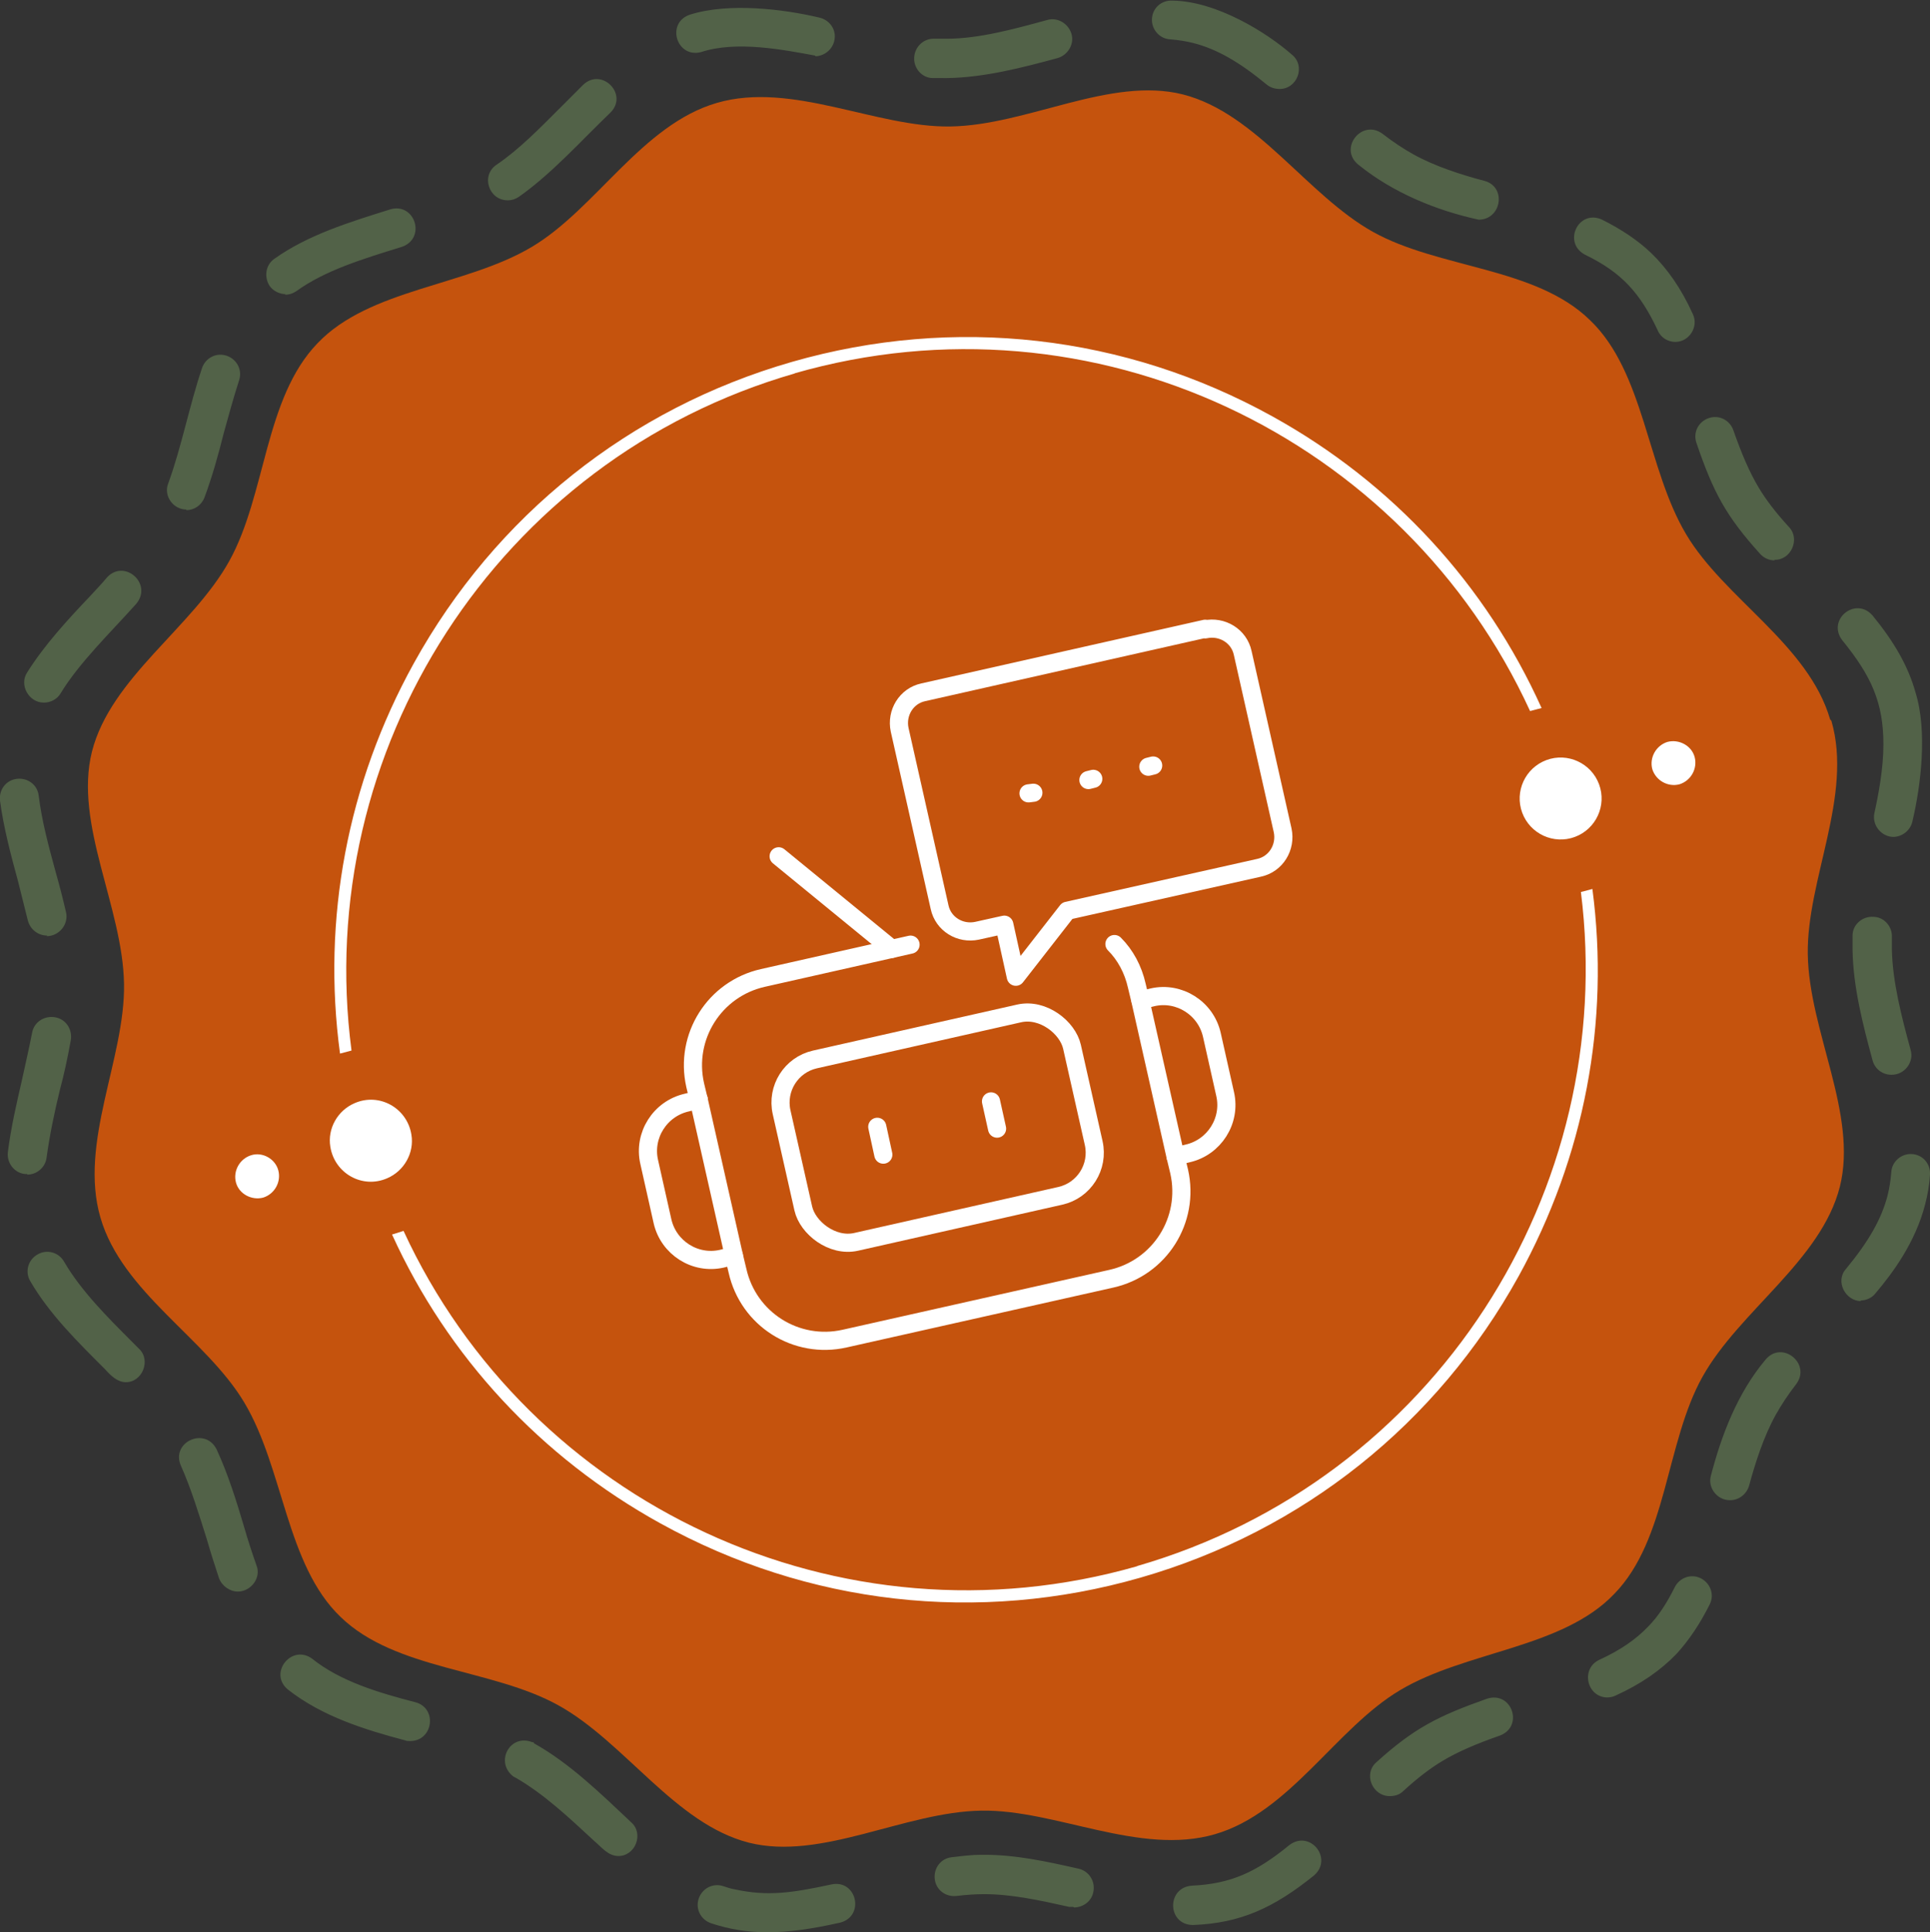<?xml version="1.0" encoding="UTF-8"?>
<svg xmlns="http://www.w3.org/2000/svg" version="1.1" viewBox="0 0 319 319.3">
  <rect x="0" y="0" width="319" height="319.3" fill="#333333" stroke="none"/>
  <defs>
    <style>
      .st0 {
        fill: #fff;
      }

      .st1 {
        fill: none;
        stroke: #fff;
        stroke-linecap: round;
        stroke-linejoin: round;
        stroke-width: 3px;
      }

      .st2 {
        fill: #c5530d;
      }

      .st3 {
        fill: #526248;
      }
    </style>
  </defs>
  <g id="Layer_1">
    <g>
      <path class="st2" d="M302.7,119.1c3.6,12.4-4.1,26.3-3.9,38.6.2,12.7,8.3,26.4,5.3,38.4-3.1,12.2-16.6,20.5-22.7,31.4s-5.8,26.9-14.6,35.9c-8.6,9-24.5,9.4-35.4,15.9-10.6,6.3-18.2,20.2-30.6,23.8s-26.3-4.1-38.6-3.9c-12.7.2-26.4,8.3-38.4,5.3-12.2-3.1-20.5-16.6-31.5-22.7s-26.9-5.8-36-14.6c-9-8.6-9.4-24.5-15.9-35.4-6.3-10.6-20.2-18.2-23.8-30.6-3.6-12.4,4.1-26.3,3.9-38.6-.2-12.7-8.3-26.4-5.3-38.4,3.1-12.2,16.6-20.5,22.7-31.5s5.8-26.9,14.6-36c8.6-9,24.5-9.4,35.4-15.9,10.6-6.3,18.2-20.2,30.6-23.8,12.4-3.6,26.3,4.1,38.6,3.9,12.7-.2,26.4-8.3,38.4-5.3,12.2,3.1,20.5,16.6,31.4,22.7s26.9,5.8,35.9,14.6c9,8.6,9.4,24.5,15.9,35.4,6.3,10.6,20.2,18.2,23.8,30.6h0Z" />
      <path class="st0" d="M260.3,138.3c3.5-1.3,5.3-5.2,4-8.7-1.3-3.5-5.2-5.3-8.7-4-3.5,1.3-5.3,5.2-4,8.7s5.2,5.3,8.7,4Z" />
      <path class="st0" d="M68,187.5c-.7-4.4-5.3-7-9.4-5.2-2.8,1.2-4.5,4.2-4,7.2.7,4.4,5.3,7,9.4,5.2,2.8-1.2,4.5-4.2,4-7.2Z" />
      <path class="st0" d="M131.3,61.7c49.4-14.2,100.8,10.5,121.6,55.8l1.9-.5c-9.2-20.4-24.6-37.2-44.5-48.2-24.4-13.5-52.6-16.7-79.4-9-26.8,7.7-49,25.4-62.5,49.8-11,19.9-15.2,42.3-12.2,64.5l1.9-.5c-6.5-49.4,24-97.7,73.3-111.9h0,0Z" />
      <path class="st0" d="M188,258.8c-49.2,14.1-100.5-10.3-121.3-55.4l-1.9.6c9.2,20.2,24.6,36.8,44.3,47.7,24.4,13.5,52.6,16.7,79.4,9,26.8-7.7,49-25.4,62.5-49.8,10.9-19.8,15.1-42,12.2-64l-1.9.5c6.2,49.3-24.2,97.2-73.4,111.4h0Z" />
      <path class="st0" d="M43.5,197.9c1.9-.6,3-2.6,2.5-4.5s-2.6-3.1-4.5-2.5c-1.9.6-3,2.6-2.5,4.5s2.6,3,4.5,2.5Z" />
      <path class="st0" d="M277.6,129.6c1.9-.6,3-2.6,2.5-4.5-.5-1.9-2.6-3-4.5-2.5-1.9.6-3,2.6-2.5,4.5.6,1.9,2.6,3,4.5,2.5Z" />
      <path class="st3" d="M126.9,319.3c-3.4,0-6.4-.5-9.4-1.5-1.7-.6-2.6-2.4-2-4.1s2.4-2.6,4.1-2c.6.2,1.2.4,1.8.5,5.5,1.2,9.5.6,16-.8,4.2-.9,5.6,5.2,1.5,6.3-4.9,1.1-8.6,1.6-12.1,1.6h0ZM197.1,318.1c-4.2-.1-4.3-6.2-.1-6.5,6.4-.3,10.6-2.2,16.1-6.7,3.4-2.6,7.3,2.2,4.1,5-6.7,5.4-12.2,7.9-20,8.2h-.1,0ZM177.4,315.1c-.2,0-.5,0-.7,0-4.9-1.1-9.6-2.1-14-2.1-1.5,0-2.9.1-4.6.3-1.8.2-3.4-1-3.6-2.8-.2-1.8,1-3.4,2.8-3.6,1.7-.2,3.3-.4,4.8-.4.2,0,.5,0,.7,0,5.1,0,10.2,1.1,15.5,2.3,1.7.4,2.8,2.1,2.4,3.9-.3,1.5-1.7,2.5-3.2,2.5h0ZM102.2,306.7c-1.7,0-2.8-1.5-4-2.5-4.3-4-8.4-7.8-12.9-10.4l-.4-.2c-3.2-2.4-.6-7.2,3.1-5.7h.2c0,0,0,.1.1.2,5.9,3.3,11,8.3,16,13,2.2,1.9.7,5.7-2.2,5.6h0ZM229.7,296.8c-2.9,0-4.4-3.7-2.2-5.6,6.2-5.6,10.1-7.6,18.3-10.5,4.1-1.3,6.1,4.6,2.1,6.1-4,1.4-7,2.7-9.5,4.2-2,1.2-4.1,2.8-6.5,5-.6.6-1.4.8-2.2.8h0ZM67.8,287.7c-.3,0-.6,0-.8-.1-6.8-1.8-13.8-4-19.4-8.4-3.3-2.7.6-7.6,4-5.1,4.6,3.7,10.9,5.6,17.1,7.2,3.6,1,2.9,6.3-.8,6.4h0ZM265.7,280.5c-3.4,0-4.5-4.7-1.4-6.2,3.5-1.6,6.1-3.4,8.1-5.5,1.7-1.7,3.1-3.9,4.4-6.5.8-1.6,2.7-2.3,4.3-1.5,1.6.8,2.3,2.7,1.5,4.3-1.6,3.2-3.4,5.9-5.5,8.2-2.6,2.7-5.9,5-10.1,6.9-.4.2-.9.3-1.4.3h0ZM39.3,263c-1.3,0-2.6-.9-3.1-2.2-.7-2.1-1.4-4.3-2-6.4-1.3-4.1-2.6-8.4-4.3-12.2-1.7-3.9,4-6.5,5.9-2.7,1.9,4.1,3.3,8.6,4.6,13,.6,2.1,1.3,4.2,2,6.2.8,2-.9,4.3-3.1,4.3h0ZM285.9,247.9c-2.1,0-3.7-2.1-3.1-4.1,1.7-6.5,4.3-13.5,9-19.1,2.7-3.3,7.6.6,5.1,4-1.4,1.8-2.5,3.5-3.4,5.1-2,3.6-3.4,8-4.4,11.7-.4,1.4-1.7,2.4-3.1,2.4h0ZM20.8,228.4c-1.4,0-2.5-1.1-3.4-2.1-4.5-4.5-9.2-9.1-12.4-14.6-.9-1.5-.4-3.5,1.2-4.4,1.5-.9,3.5-.4,4.4,1.2,2.8,4.8,7.1,9.1,11.3,13.3l1.1,1.1c2,1.9.5,5.6-2.3,5.5h0ZM307.6,215c-2.6,0-4.3-3.3-2.5-5.3,3.8-4.6,5.9-8.3,6.9-12.2.3-1.2.5-2.5.6-3.8.1-1.8,1.7-3.1,3.4-3,1.8.1,3.1,1.6,3,3.4-.1,1.7-.4,3.4-.8,4.9-1.6,6.3-5.4,11.4-8.2,14.7-.6.8-1.6,1.2-2.5,1.2h0ZM4.5,194c-.1,0-.3,0-.4,0-1.8-.2-3-1.9-2.8-3.6.5-4,1.4-7.9,2.3-11.8.6-2.8,1.2-5.3,1.7-7.9.3-1.8,2-2.9,3.8-2.6,1.8.3,2.9,2,2.6,3.8-.5,2.8-1.1,5.6-1.8,8.2-.9,3.7-1.7,7.5-2.2,11.2-.2,1.6-1.6,2.8-3.2,2.8h0s0,0,0,0ZM312.6,177.6c-1.4,0-2.7-.9-3.1-2.4-1.6-5.9-3.2-12.1-3.3-18.2,0-.8,0-1.6,0-2.4,0-1.8,1.6-3.2,3.4-3.1,1.8,0,3.2,1.6,3.1,3.4,0,.7,0,1.3,0,2,.1,5.3,1.6,11.1,3.1,16.6.6,2-1,4.1-3.1,4.1h0s0,0,0,0ZM7.8,154.6c-1.5,0-2.8-1-3.2-2.5-.5-2.1-1.1-4.3-1.6-6.4-1.2-4.4-2.4-8.9-3-13.4-.2-1.8,1-3.4,2.8-3.6,1.8-.2,3.4,1,3.6,2.8.5,4.1,1.6,8.2,2.8,12.6.6,2.1,1.2,4.4,1.7,6.6.5,2-1.1,4-3.2,4h0ZM313,138.3c-2,0-3.6-1.9-3.2-3.9.7-3.2,1.5-7.4,1.5-11.4,0-6.9-2-11.3-6.8-17.2-2.6-3.4,2.2-7.3,5-4.1,3.6,4.4,5.9,8.4,7.1,12.7,2,6.4.9,15.4-.5,21.3-.3,1.5-1.7,2.6-3.2,2.6h0ZM7.2,116.1c-2.4,0-4.1-2.9-2.7-5,2.9-4.6,6.7-8.7,10.4-12.6.9-1,1.9-2,2.8-3.1,2.9-3.1,7.6,1.1,4.8,4.4-4.3,4.8-9.4,9.7-12.5,14.8-.6,1-1.7,1.5-2.7,1.5h0,0ZM293.3,92.6c-.9,0-1.8-.4-2.4-1.1-5.6-6.2-7.7-10.1-10.5-18.3-.6-1.7.3-3.5,2-4.1s3.5.3,4.1,2c1.4,4,2.7,7,4.2,9.5,1.2,2,2.8,4.1,5,6.5,1.9,2,.3,5.5-2.4,5.4h0ZM30.8,84.2c-2.2,0-3.8-2.3-3-4.3,2.2-6,3.5-12.9,5.6-19.1.6-1.7,2.4-2.6,4.1-2,1.7.6,2.6,2.4,2,4.1-.9,2.8-1.7,5.7-2.5,8.6-.9,3.6-1.9,7.2-3.2,10.7-.5,1.3-1.7,2.1-3,2.1h0ZM276.9,56.5c-1.2,0-2.4-.7-2.9-1.9-2.9-6.2-6-9.6-12-12.5-3.8-2-1.1-7.6,2.8-5.8,3.2,1.6,5.9,3.4,8.1,5.5,2.7,2.6,5,5.9,6.9,10.1,1,2.1-.6,4.6-2.9,4.6h0s0,0,0,0ZM47.2,48.6c-1,0-2-.5-2.6-1.3-1-1.5-.7-3.5.7-4.5,5.6-4,12.5-6.1,19.2-8.2,4.1-1.2,6,4.8,1.9,6.2-6.5,2-12.7,3.9-17.4,7.3-.6.4-1.2.6-1.9.6ZM244.4,36.3c-6.9-1.5-14.1-4.4-19.9-9.1-3.3-2.7.6-7.6,4-5.1,1.8,1.4,3.5,2.5,5.1,3.4,3.6,2,8,3.4,11.8,4.4,3.6,1,2.8,6.3-.9,6.4ZM83.9,33.1c-3.1,0-4.5-4.1-1.8-5.9,3.7-2.5,7.1-6,10.7-9.6,1.2-1.2,2.4-2.4,3.6-3.6,3.1-2.9,7.5,1.6,4.5,4.6-4.9,4.7-9.6,10-15.1,13.9-.6.4-1.2.6-1.8.6,0,0,0,0,0,0ZM211.5,14.7c-.7,0-1.5-.2-2.1-.7-4.6-3.8-8.3-5.9-12.2-6.9-1.2-.3-2.5-.5-3.8-.6-1.8-.1-3.1-1.7-3-3.4.1-1.8,1.6-3.1,3.4-3,7.3.1,15.6,5.3,19.7,8.9,2.4,1.9.9,5.8-2.1,5.7h0ZM156,12.9c-.6,0-1.2,0-1.8,0-1.8,0-3.2-1.6-3.1-3.4s1.6-3.2,3.4-3.1c.5,0,1,0,1.5,0h.5c5.3,0,11.1-1.6,16.6-3.1,1.7-.5,3.5.6,4,2.3s-.6,3.5-2.3,4c-5.9,1.6-12.1,3.2-18.2,3.3h-.7,0,0ZM134.8,9.2c-5.4-1-13.1-2.5-18.9-.6-4.1,1.1-5.9-4.9-1.8-6.2,6.4-2,15.4-.9,21.3.5,1.8.4,2.9,2.1,2.5,3.8-.3,1.5-1.7,2.6-3.2,2.6h0Z" />
    </g>
  </g>
  <g id="Layer_2">
    <rect class="st1" x="130.3" y="170.9" width="49.2" height="30.9" rx="7.3" ry="7.3" transform="translate(-37.1 38.6) rotate(-12.7)" />
    <line class="st1" x1="163.8" y1="182" x2="164.8" y2="186.5" />
    <line class="st1" x1="145" y1="186.2" x2="146" y2="190.8" />
    <line class="st1" x1="128.7" y1="141.5" x2="147.4" y2="156.8" />
    <path class="st1" d="M199.2,103.9l-46.6,10.5c-2.8.6-4.5,3.4-3.9,6.2l6.6,29.3c.6,2.8,3.4,4.5,6.2,3.9l4.5-1,1.9,8.6,8.5-10.9,31.7-7.1c2.8-.6,4.5-3.4,3.9-6.2l-6.6-29.3c-.6-2.8-3.4-4.5-6.2-3.9Z" />
    <line class="st1" x1="170" y1="131.1" x2="170.8" y2="131" />
    <line class="st1" x1="179.9" y1="128.9" x2="180.7" y2="128.7" />
    <line class="st1" x1="189.8" y1="126.7" x2="190.6" y2="126.5" />
    <g>
      <path class="st1" d="M150.5,156.1l-24.4,5.5c-8,1.8-13,9.7-11.2,17.7l.6,2.5,5.8,25.7.6,2.5c1.8,8,9.7,13,17.7,11.2l44.1-9.9c8-1.8,13-9.7,11.2-17.7l-.6-2.5-5.8-25.7-.6-2.5c-.6-2.7-1.9-5.1-3.7-6.9" />
      <path class="st1" d="M121.3,207.5l-2,.5c-4.4,1-8.8-1.8-9.8-6.2l-2.2-9.8c-1-4.4,1.8-8.8,6.2-9.8l2-.5" />
      <path class="st1" d="M188.5,165.3l2-.5c4.4-1,8.8,1.8,9.8,6.2l2.2,9.8c1,4.4-1.8,8.8-6.2,9.8l-2,.5" />
    </g>
  </g>
</svg>